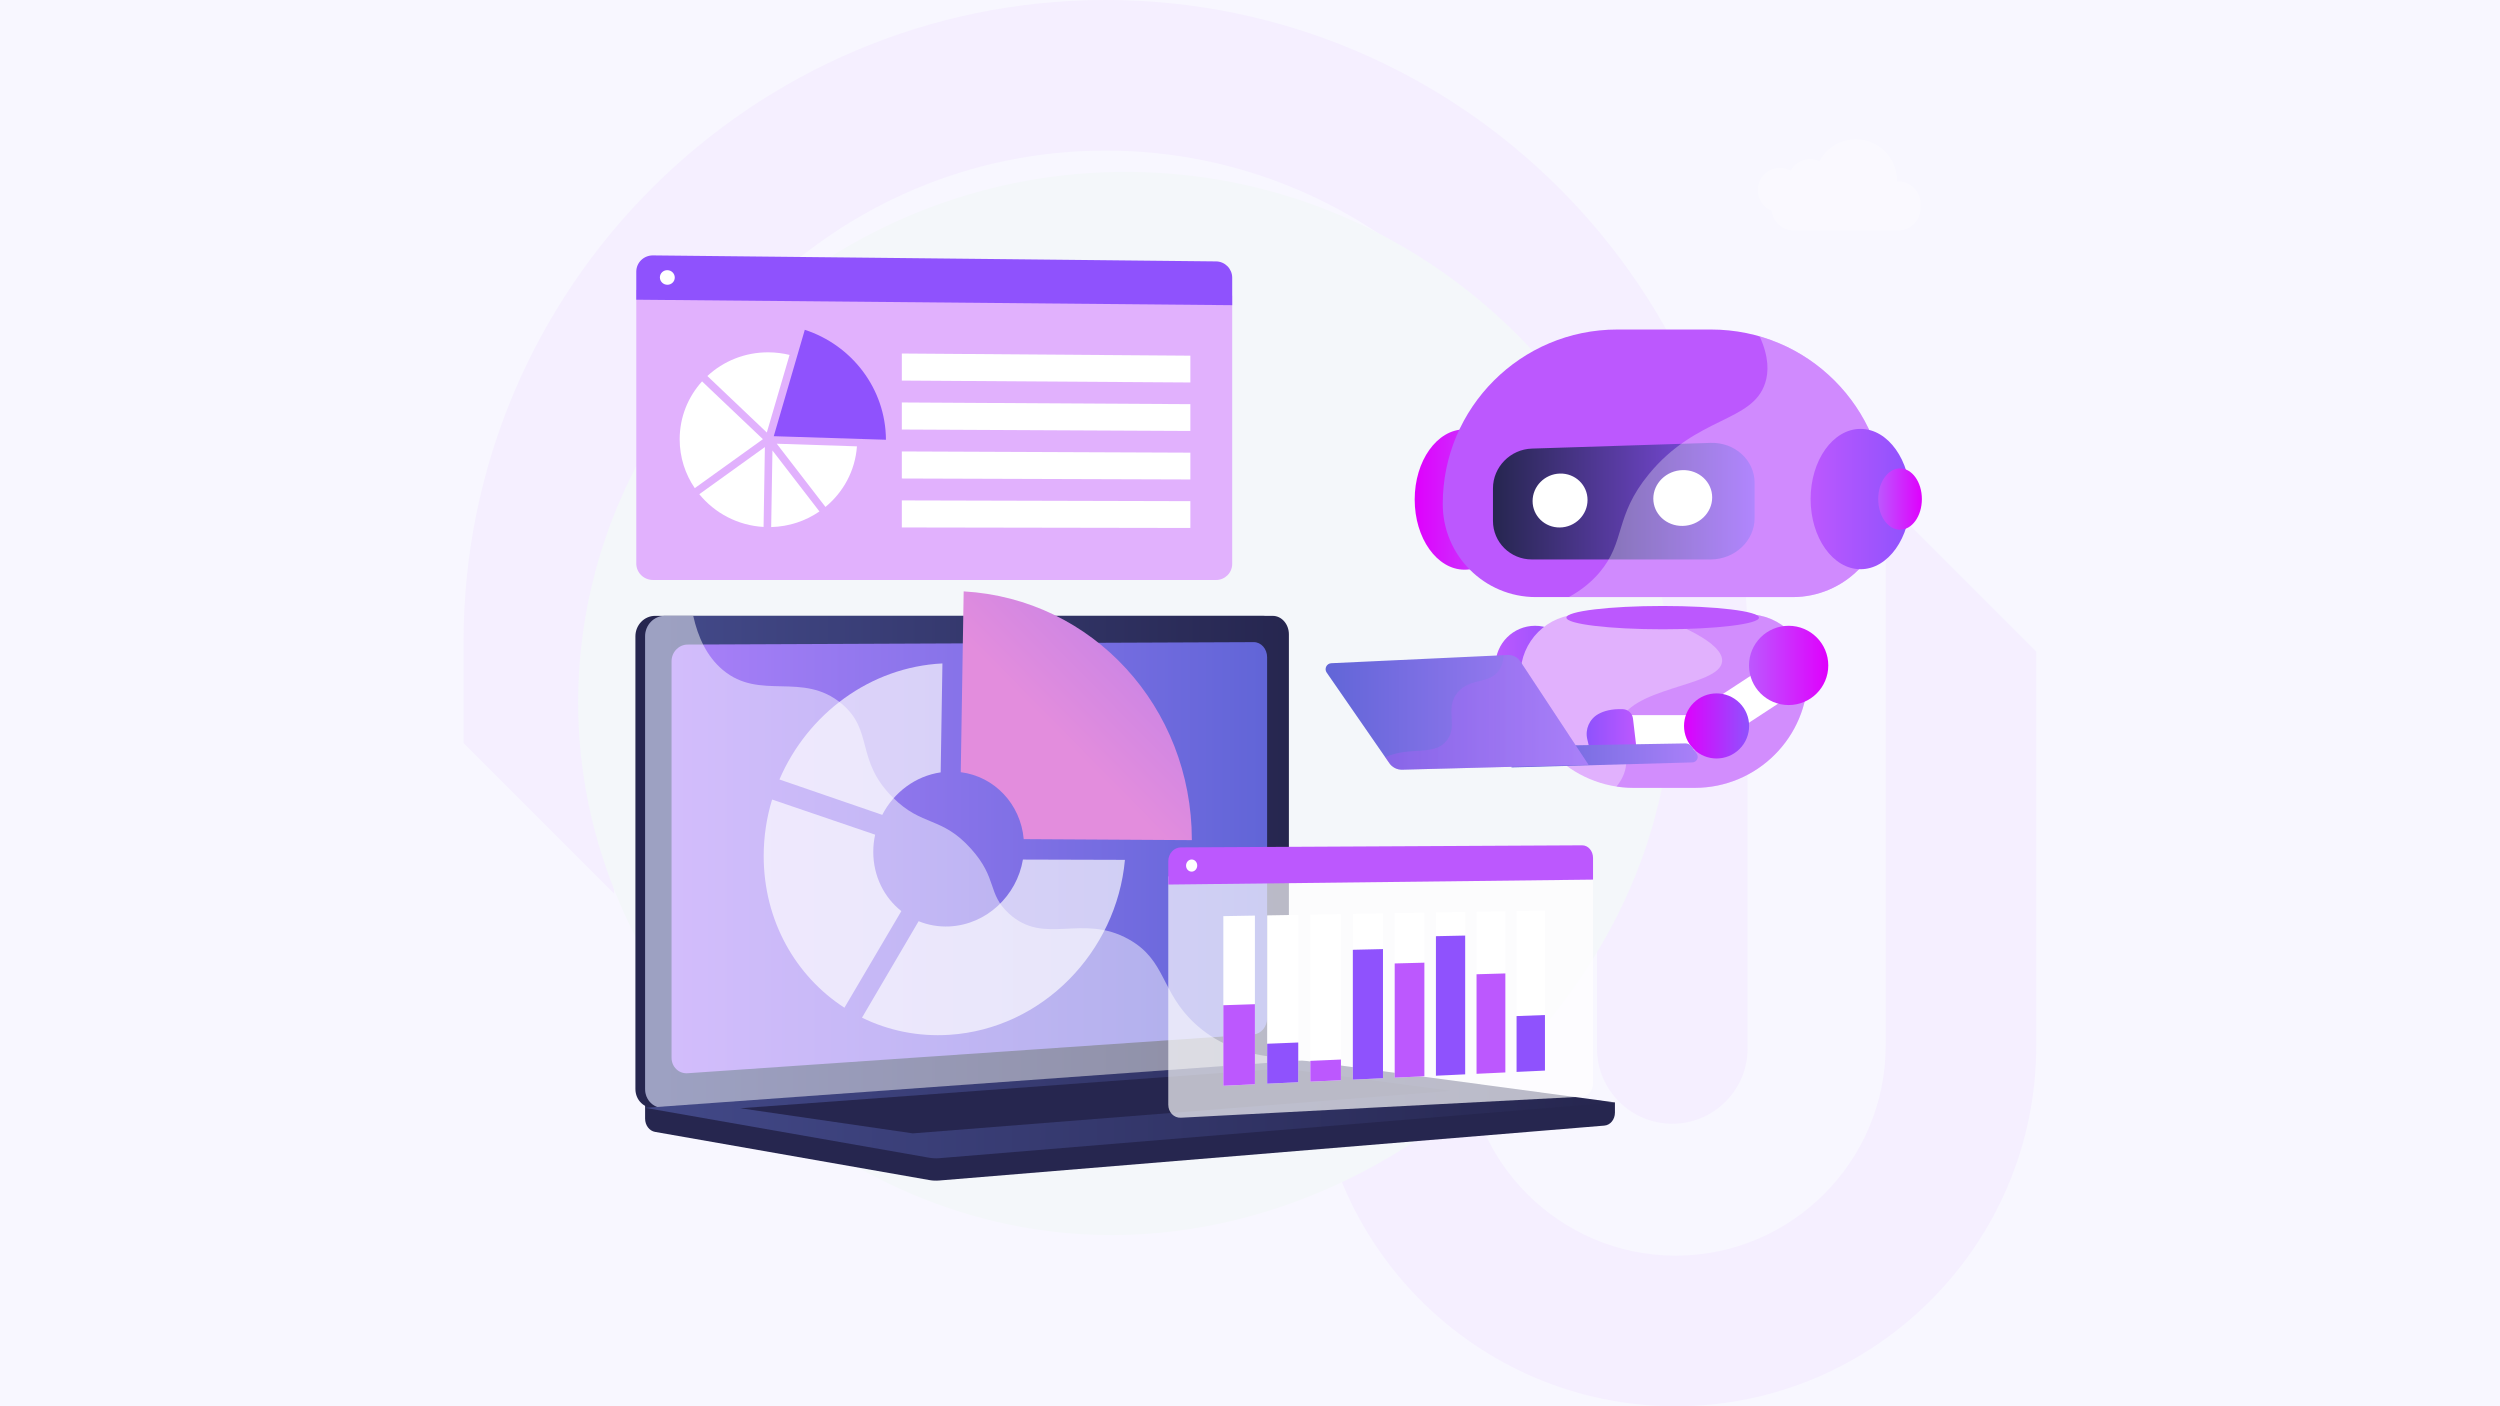 <svg width="1920" height="1080" viewBox="0 0 1920 1080" fill="none" xmlns="http://www.w3.org/2000/svg">
<rect width="1920" height="1080" fill="#F8F7FF"/>
<path opacity="0.3" d="M1457.69 139.307H1456.9C1456.9 139.13 1456.9 138.952 1456.9 138.771C1456.9 121.224 1442.75 107 1425.28 107C1413.19 107 1402.69 113.815 1397.37 123.828C1395.18 122.796 1392.74 122.215 1390.16 122.215C1383.69 122.215 1378.07 125.838 1375.2 131.174C1372.75 129.799 1369.94 129.014 1366.94 129.014C1357.58 129.014 1350 136.634 1350 146.034C1350 153.182 1354.39 159.297 1360.61 161.818C1361.69 170.351 1369 177 1377.78 177H1457.69C1467.21 177 1475 169.174 1475 159.608V156.702C1475 147.136 1467.21 139.31 1457.69 139.31V139.307Z" fill="white"/>
<path d="M471.647 686.258C471.647 685.598 471.647 684.988 471.647 684.378V493.074C471.647 284.95 640.95 115.647 849.074 115.647C1057.2 115.647 1226.5 284.95 1226.5 493.074V805.208C1226.5 837.117 1252.41 863.031 1284.32 863.031C1316.23 863.031 1342.15 837.117 1342.15 805.208V493.074C1342.15 221.182 1120.97 0 849.074 0C577.182 0 356 221.182 356 493.074V570.662L471.596 686.258H471.647Z" fill="#F5EFFF"/>
<path fill-rule="evenodd" clip-rule="evenodd" d="M687.807 488.68V902.386L572.16 786.74V488.68C572.16 335.992 696.394 211.758 849.082 211.758C1001.77 211.758 1126 335.992 1126 488.68V645.789C1126 647.964 1125.88 650.112 1125.65 652.225V803.076C1125.65 891.996 1198 964.351 1286.92 964.351C1375.84 964.351 1448.2 891.996 1448.2 803.076V388.048C1448.2 386.984 1448.25 385.919 1448.3 384.855L1448.3 384.847L1563.85 500.392V803.076C1563.85 955.764 1439.61 1080 1286.92 1080C1134.24 1080 1010 955.764 1010 803.076V645.967C1010 643.792 1010.12 641.645 1010.36 639.531V488.68C1010.36 399.76 938.002 327.405 849.082 327.405C760.162 327.405 687.807 399.76 687.807 488.68Z" fill="#F5EFFF"/>
<path d="M877.023 132.187C662.01 125.838 475.764 281.848 447.624 486.553C416.86 710.371 586.189 911.751 794.544 944.005C1053.7 984.123 1305.07 752.032 1282.5 500.248C1265.49 310.547 1095.59 138.641 877.023 132.187Z" fill="#F4F7FA"/>
<path d="M1240.27 846.653L495.434 840.305V859.091C495.434 864.189 498.682 868.525 503.083 869.298L713.701 906.29C716.2 906.731 718.735 906.844 721.257 906.637L1232.18 864.463C1236.74 864.087 1240.27 859.738 1240.27 854.498V846.656V846.653Z" fill="#26264F"/>
<path d="M969.978 816.553L503.139 850.917C494.784 851.533 487.992 844.997 487.992 836.322V488.686C487.992 480.011 494.784 472.977 503.139 472.977H969.978C976.86 472.977 982.425 479.334 982.425 487.179V801.432C982.425 809.276 976.86 816.045 969.978 816.55V816.553Z" fill="#26264F"/>
<path d="M977.423 816.553L510.585 850.917C502.23 851.533 495.438 844.997 495.438 836.322V488.686C495.438 480.011 502.23 472.977 510.585 472.977H977.423C984.306 472.977 989.87 479.334 989.87 487.179V801.432C989.87 809.276 984.306 816.045 977.423 816.55V816.553Z" fill="url(#paint0_linear_3739_2542)"/>
<path d="M962.879 794.391L528.067 824.242C521.27 824.709 515.746 819.346 515.746 812.262V507.91C515.746 500.826 521.27 495.061 528.067 495.031L962.879 493.156C968.557 493.133 973.147 498.341 973.147 504.795V782.006C973.147 788.457 968.554 794.004 962.879 794.394V794.391Z" fill="url(#paint1_linear_3739_2542)"/>
<path d="M760.492 482.477C760.492 485.708 758.089 488.333 755.123 488.341C752.151 488.35 749.742 485.734 749.742 482.497C749.742 479.26 752.154 476.633 755.123 476.633C758.089 476.633 760.492 479.249 760.492 482.477Z" fill="white"/>
<g style="mix-blend-mode:soft-light" opacity="0.48">
<path d="M510.583 850.912L975.059 816.722L977.421 816.548C980.58 816.314 983.449 814.754 985.642 812.386C952.219 810.558 931.457 798.697 918.066 786.44C891.172 761.827 895.838 737.556 866.835 721.373C830.661 701.19 802.219 726.765 774.77 701.531C758.13 686.233 766.299 674.824 745.823 651.961C723.143 626.64 708.378 635.152 685.584 612.362C656.765 583.546 671.178 561.126 646.354 540.436C616.237 515.336 583.759 538.566 555.091 514.496C542.726 504.114 535.94 489.02 532.4 472.969H510.589C502.233 472.969 495.441 480.003 495.441 488.678V836.311C495.441 844.987 502.233 851.522 510.586 850.907L510.583 850.912Z" fill="white"/>
</g>
<path d="M996.025 814.64L495.434 850.813L713.701 889.147C716.2 889.588 718.735 889.704 721.257 889.494L1240.27 846.649L1003.99 814.885C1001.34 814.53 998.679 814.448 996.025 814.64Z" fill="url(#paint2_linear_3739_2542)"/>
<path d="M568.48 851.125L985.237 820.562L1114.22 837.762L701.053 870.433L568.48 851.125Z" fill="#26264F"/>
<g opacity="0.67">
<path d="M677.579 625.818C686.462 608.557 703.05 595.999 722.434 593.174L723.785 509.516C668.39 512.277 620.279 548.164 598.605 598.639L677.576 625.821L677.579 625.818Z" fill="white"/>
<path d="M785.606 660.144C780.943 687.964 757.59 710.11 729.205 711.498C720.789 711.91 712.769 710.454 705.507 707.486L662.008 781.57C682.154 791.459 705.064 796.297 729.205 794.734C800.439 790.12 857.546 731.218 863.95 660.371L785.606 660.141V660.144Z" fill="white"/>
<path d="M648.515 773.929L692.231 699.726C679.093 689.326 670.676 672.975 670.676 654.25C670.676 649.727 671.172 645.3 672.105 641.031L592.971 614.047C588.775 627.814 586.512 642.387 586.512 657.417C586.512 707.183 611.204 749.795 648.515 773.932V773.929Z" fill="white"/>
</g>
<path d="M737.862 593.027C763.768 596.346 783.829 617.527 786.22 644.452L915.334 645.222C915.334 645.164 915.334 645.105 915.334 645.047C915.334 543.096 839.256 459.869 740.096 454.18L737.859 593.027H737.862Z" fill="url(#paint3_linear_3739_2542)"/>
<path d="M488.66 222.688V432.805C488.66 439.781 494.426 445.435 501.536 445.435H933.944C940.789 445.435 946.336 439.891 946.336 433.05V227.041L488.66 222.688Z" fill="#E1B1FD"/>
<path d="M933.944 200.757L501.536 196.149C494.426 196.073 488.66 201.667 488.66 208.642V230.173L946.336 234.381V213.27C946.336 206.432 940.789 200.827 933.944 200.754V200.757Z" fill="#8F52FD"/>
<path d="M594.25 335.006L618.082 253.281C654.142 265.022 680.211 298.451 680.406 337.735L594.25 335.003V335.006Z" fill="#8F52FD"/>
<path d="M658.131 342.796C656.796 361.484 647.679 378.027 633.949 389.319L596.551 340.781L658.131 342.796Z" fill="white"/>
<path d="M588.917 332.179C574.49 318.505 557.086 301.978 543.254 288.779C555.526 277.377 572.111 270.451 590.343 270.588C595.873 270.629 601.245 271.32 606.386 272.58L588.917 332.179Z" fill="white"/>
<path d="M585.912 337.289L533.584 374.885C526.265 364.154 521.992 351.249 521.992 337.38C521.992 320.276 528.49 304.7 539.184 292.898C543.016 296.552 547.274 300.609 551.943 305.047C566.084 318.497 580.289 331.964 585.912 337.289Z" fill="white"/>
<path d="M587.43 343.344L586.418 404.695C566.497 403.546 548.836 393.978 537.062 379.546L587.43 343.344Z" fill="white"/>
<path d="M593.23 345.961L629.331 392.799C618.788 400.054 606.044 404.437 592.262 404.787L593.233 345.961H593.23Z" fill="white"/>
<path d="M914.196 293.745L692.609 292.281V271.5L914.196 273.162V293.745Z" fill="white"/>
<path d="M914.196 330.98L692.609 329.878V309.094L914.196 310.397V330.98Z" fill="white"/>
<path d="M914.196 368.228L692.609 367.484V346.703L914.196 347.645V368.228Z" fill="white"/>
<path d="M914.196 405.471L692.609 405.086V384.305L914.196 384.888V405.471Z" fill="white"/>
<path d="M518.225 213.151C518.225 216.248 515.667 218.736 512.509 218.703C509.351 218.674 506.793 216.137 506.793 213.037C506.793 209.937 509.353 207.453 512.509 207.485C515.664 207.517 518.225 210.054 518.225 213.151Z" fill="white"/>
<path d="M1177.12 501.119L1193.23 525.758L1112.69 578.444L1096.57 553.805L1177.12 501.119Z" fill="white"/>
<path d="M1178.95 541.481C1162.14 541.481 1148.51 527.853 1148.51 511.041C1148.51 494.23 1162.14 480.602 1178.95 480.602C1195.77 480.602 1209.39 494.23 1209.39 511.041C1209.39 527.853 1195.77 541.481 1178.95 541.481Z" fill="url(#paint4_linear_3739_2542)"/>
<path d="M1099.29 563.243C1096.12 549.807 1104.44 536.345 1117.88 533.174C1131.31 530.003 1144.77 538.324 1147.95 551.759C1151.12 565.195 1142.8 578.657 1129.36 581.828C1115.92 584.999 1102.46 576.678 1099.29 563.243Z" fill="url(#paint5_linear_3739_2542)"/>
<path d="M1124.82 437.53C1103.64 437.53 1086.48 413.404 1086.48 383.644C1086.48 353.883 1103.64 329.758 1124.82 329.758C1146 329.758 1163.17 353.883 1163.17 383.644C1163.17 413.404 1146 437.53 1124.82 437.53Z" fill="url(#paint6_linear_3739_2542)"/>
<path d="M1242.01 253.078H1314.19C1388.19 253.078 1448.18 313.068 1448.18 387.067C1448.18 426.556 1416.17 458.565 1376.68 458.565H1179.52C1140.04 458.565 1108.03 426.553 1108.03 387.067C1108.03 313.068 1168.02 253.078 1242.02 253.078H1242.01Z" fill="#BC58FE"/>
<path d="M1254.69 605.078H1301.51C1349.52 605.078 1388.44 566.158 1388.44 518.151C1388.44 492.532 1367.67 471.766 1342.05 471.766H1214.15C1188.53 471.766 1167.76 492.532 1167.76 518.151C1167.76 566.161 1206.68 605.078 1254.69 605.078H1254.69Z" fill="#E1B1FD"/>
<path d="M1176.51 429.667H1313.7C1332.29 429.667 1347.54 415.415 1347.54 397.839V370.884C1347.54 353.305 1332.29 339.544 1313.7 340.136L1176.51 344.513C1159.91 345.044 1146.6 358.709 1146.6 375.043V400.09C1146.6 416.424 1159.91 429.667 1176.51 429.667Z" fill="url(#paint7_linear_3739_2542)"/>
<path d="M1269.74 382.932C1269.74 394.673 1279.73 404.063 1292.16 403.906C1304.7 403.748 1314.95 393.947 1314.95 382.013C1314.95 370.08 1304.7 360.696 1292.16 361.049C1279.73 361.396 1269.74 371.194 1269.74 382.932Z" fill="white"/>
<path d="M1177.03 384.824C1177.03 396.168 1186.36 405.25 1197.97 405.104C1209.67 404.955 1219.23 395.492 1219.23 383.967C1219.23 372.442 1209.67 363.367 1197.97 363.696C1186.36 364.023 1177.03 373.48 1177.03 384.824Z" fill="white"/>
<g style="mix-blend-mode:soft-light" opacity="0.3">
<path d="M1228.32 439.769C1248.72 415.798 1239.65 396.626 1266.33 364.14C1303.03 319.443 1345.84 324.499 1355.65 294.182C1358.37 285.781 1358.68 274.253 1351.39 258.312C1407.29 274.436 1448.18 325.972 1448.18 387.064C1448.18 426.553 1416.17 458.561 1376.68 458.561H1204.86C1215.15 452.951 1222.67 446.398 1228.32 439.766V439.769Z" fill="white"/>
</g>
<path d="M1428.9 437.163C1407.72 437.163 1390.55 413.037 1390.55 383.277C1390.55 353.516 1407.72 329.391 1428.9 329.391C1450.07 329.391 1467.24 353.516 1467.24 383.277C1467.24 413.037 1450.07 437.163 1428.9 437.163Z" fill="url(#paint8_linear_3739_2542)"/>
<path d="M1459.23 406.845C1449.97 406.845 1442.46 396.295 1442.46 383.282C1442.46 370.268 1449.97 359.719 1459.23 359.719C1468.49 359.719 1476 370.268 1476 383.282C1476 396.295 1468.49 406.845 1459.23 406.845Z" fill="url(#paint9_linear_3739_2542)"/>
<path style="mix-blend-mode:multiply" opacity="0.4" d="M1243.16 557.226C1249.59 527.057 1320.64 527.786 1322.57 508.067C1324.07 492.865 1283.27 477.817 1278.14 475.924C1273.76 474.306 1269.4 472.938 1265.1 471.766H1342.06C1367.68 471.766 1388.45 492.532 1388.45 518.151C1388.45 566.161 1349.52 605.081 1301.52 605.081H1254.69C1250.19 605.081 1245.77 604.74 1241.46 604.081C1245.53 599.03 1248.19 593.507 1248.83 587.479C1250.26 574.114 1240.67 568.917 1243.16 557.226Z" fill="#BC58FE"/>
<path d="M1276.95 483.296C1236.11 483.296 1203 479.288 1203 474.343C1203 469.399 1236.11 465.391 1276.95 465.391C1317.79 465.391 1350.9 469.399 1350.9 474.343C1350.9 479.288 1317.79 483.296 1276.95 483.296Z" fill="#BC58FE"/>
<path d="M1371.86 501.111L1387.98 525.75L1307.43 578.436L1291.31 553.797L1371.86 501.111Z" fill="white"/>
<path d="M1373.68 541.481C1356.87 541.481 1343.24 527.853 1343.24 511.041C1343.24 494.23 1356.87 480.602 1373.68 480.602C1390.5 480.602 1404.12 494.23 1404.12 511.041C1404.12 527.853 1390.5 541.481 1373.68 541.481Z" fill="url(#paint10_linear_3739_2542)"/>
<path d="M1304.15 549.203H1233.64L1236.44 578.377L1305.55 576.065L1304.15 549.203Z" fill="white"/>
<path d="M1300.65 575.198C1290.89 565.436 1290.89 549.61 1300.65 539.849C1310.41 530.088 1326.24 530.088 1336 539.849C1345.76 549.61 1345.76 565.436 1336 575.198C1326.24 584.959 1310.41 584.959 1300.65 575.198Z" fill="url(#paint11_linear_3739_2542)"/>
<path d="M1227.5 548.396C1231.77 546.005 1237.8 544.319 1246.29 544.631C1250.32 544.777 1253.66 547.842 1254.13 551.849L1256.59 572.708H1220.21L1219.03 567.725C1217.22 560.116 1220.67 552.219 1227.5 548.399V548.396Z" fill="url(#paint12_linear_3739_2542)"/>
<path d="M1163.27 573.196L1294.48 570.931C1296.29 570.898 1298 571.756 1299.05 573.223L1303.05 578.793C1305.04 581.566 1303.13 585.439 1299.71 585.532L1160.83 589.396L1163.27 573.196H1163.27Z" fill="url(#paint13_linear_3739_2542)"/>
<path d="M1022.43 509.35L1157.73 503.051C1161.73 502.865 1165.54 504.801 1167.74 508.146L1219.97 587.38L1076.89 591.113C1072.96 591.215 1069.25 589.331 1067.01 586.1L1018.88 516.536C1016.83 513.573 1018.84 509.517 1022.44 509.348L1022.43 509.35Z" fill="url(#paint14_linear_3739_2542)"/>
<path style="mix-blend-mode:multiply" opacity="0.3" d="M1167.74 508.141C1165.54 504.793 1161.73 502.857 1157.73 503.044L1154.76 503.181C1154.61 507.573 1153.54 511.649 1151.08 515.047C1143.41 525.653 1129.16 520.363 1119.54 531.687C1108.98 544.127 1120.37 557.353 1110.95 568.904C1101.04 581.059 1083.18 572.873 1063.84 581.511L1067.01 586.092C1069.24 589.323 1072.96 591.207 1076.89 591.105L1219.97 587.372L1167.74 508.138V508.141Z" fill="url(#paint15_linear_3739_2542)"/>
<path opacity="0.68" d="M897.234 673.102V848.382C897.234 854.2 901.583 858.691 906.937 858.408L1215.09 842.229C1219.71 841.987 1223.45 837.423 1223.45 832.036V669.766L897.234 673.102Z" fill="white"/>
<path d="M1215.1 649.203L906.941 650.795C901.586 650.825 897.238 655.564 897.238 661.381V679.342L1223.45 675.543V658.914C1223.45 653.528 1219.71 649.18 1215.1 649.203Z" fill="#BC58FE"/>
<path d="M919.467 664.714C919.467 667.289 917.551 669.392 915.183 669.415C912.812 669.438 910.891 667.365 910.891 664.787C910.891 662.209 912.812 660.104 915.183 660.086C917.551 660.069 919.467 662.142 919.467 664.714Z" fill="white"/>
<path d="M963.77 832.734L939.523 833.88V703.592L963.77 703.172V832.734Z" fill="white"/>
<path d="M963.77 832.734L939.523 833.88V772.021L963.77 771.219V832.734Z" fill="#BC58FE"/>
<path d="M997.063 831.167L973.188 832.295V703.016L997.063 702.602V831.167Z" fill="white"/>
<path d="M997.063 831.159L973.188 832.288V801.6L997.063 800.641V831.159Z" fill="#8F52FD"/>
<path d="M1029.84 829.616L1006.33 830.728V702.44L1029.84 702.031V829.616Z" fill="white"/>
<path d="M1029.84 829.618L1006.33 830.729V814.742L1029.84 813.719V829.618Z" fill="#BC58FE"/>
<path d="M1062.13 828.089L1038.98 829.182V701.871L1062.13 701.469V828.089Z" fill="white"/>
<path d="M1062.13 828.083L1038.98 829.177V729.442L1062.13 728.891V828.083Z" fill="#8F52FD"/>
<path d="M1093.93 826.58L1071.12 827.659V701.311L1093.93 700.914V826.58Z" fill="white"/>
<path d="M1093.93 826.585L1071.12 827.664V739.932L1093.93 739.328V826.585Z" fill="#BC58FE"/>
<path d="M1125.26 825.097L1102.79 826.159V700.755L1125.26 700.367V825.097Z" fill="white"/>
<path d="M1125.26 825.102L1102.79 826.163V718.995L1125.26 718.508V825.102Z" fill="#8F52FD"/>
<path d="M1156.12 823.649L1133.98 824.696V700.229L1156.12 699.844V823.649Z" fill="white"/>
<path d="M1156.12 823.64L1133.98 824.687V748.235L1156.12 747.594V823.64Z" fill="#BC58FE"/>
<path d="M1186.53 822.208L1164.72 823.238V699.689L1186.53 699.312V822.208Z" fill="white"/>
<path d="M1186.53 822.206L1164.72 823.236V780.341L1186.53 779.539V822.206Z" fill="#8F52FD"/>
<defs>
<linearGradient id="paint0_linear_3739_2542" x1="495.438" y1="661.966" x2="989.87" y2="661.966" gradientUnits="userSpaceOnUse">
<stop stop-color="#444B8C"/>
<stop offset="1" stop-color="#26264F"/>
</linearGradient>
<linearGradient id="paint1_linear_3739_2542" x1="515.746" y1="658.714" x2="973.147" y2="658.714" gradientUnits="userSpaceOnUse">
<stop stop-color="#AA80F9"/>
<stop offset="1" stop-color="#6165D7"/>
</linearGradient>
<linearGradient id="paint2_linear_3739_2542" x1="443.996" y1="852.067" x2="1240.27" y2="852.067" gradientUnits="userSpaceOnUse">
<stop stop-color="#444B8C"/>
<stop offset="1" stop-color="#26264F"/>
</linearGradient>
<linearGradient id="paint3_linear_3739_2542" x1="812.555" y1="564.629" x2="1018.15" y2="362.144" gradientUnits="userSpaceOnUse">
<stop stop-color="#E38DDD"/>
<stop offset="1" stop-color="#9571F6"/>
</linearGradient>
<linearGradient id="paint4_linear_3739_2542" x1="1209.39" y1="511.041" x2="1148.51" y2="511.041" gradientUnits="userSpaceOnUse">
<stop stop-color="#8F52FD"/>
<stop offset="1" stop-color="#BC58FE"/>
</linearGradient>
<linearGradient id="paint5_linear_3739_2542" x1="1148.63" y1="557.531" x2="1098.64" y2="557.531" gradientUnits="userSpaceOnUse">
<stop stop-color="#40447E"/>
<stop offset="1" stop-color="#3C3B6B"/>
</linearGradient>
<linearGradient id="paint6_linear_3739_2542" x1="1163.17" y1="383.644" x2="1086.48" y2="383.644" gradientUnits="userSpaceOnUse">
<stop stop-color="#BC58FE"/>
<stop offset="1" stop-color="#DF00FD"/>
</linearGradient>
<linearGradient id="paint7_linear_3739_2542" x1="1347.54" y1="384.891" x2="1146.6" y2="384.891" gradientUnits="userSpaceOnUse">
<stop stop-color="#8F52FD"/>
<stop offset="1" stop-color="#26264F"/>
</linearGradient>
<linearGradient id="paint8_linear_3739_2542" x1="1467.24" y1="383.277" x2="1390.55" y2="383.277" gradientUnits="userSpaceOnUse">
<stop stop-color="#8F52FD"/>
<stop offset="1" stop-color="#BC58FE"/>
</linearGradient>
<linearGradient id="paint9_linear_3739_2542" x1="1476" y1="383.282" x2="1442.46" y2="383.282" gradientUnits="userSpaceOnUse">
<stop stop-color="#DF00FD"/>
<stop offset="1" stop-color="#BC58FE"/>
</linearGradient>
<linearGradient id="paint10_linear_3739_2542" x1="1404.12" y1="136.323" x2="1343.24" y2="136.323" gradientUnits="userSpaceOnUse">
<stop stop-color="#DF00FD"/>
<stop offset="1" stop-color="#BC58FE"/>
</linearGradient>
<linearGradient id="paint11_linear_3739_2542" x1="1343.32" y1="557.524" x2="1293.33" y2="557.524" gradientUnits="userSpaceOnUse">
<stop stop-color="#8F52FD"/>
<stop offset="1" stop-color="#DF00FD"/>
</linearGradient>
<linearGradient id="paint12_linear_3739_2542" x1="1256.59" y1="558.649" x2="1218.55" y2="558.649" gradientUnits="userSpaceOnUse">
<stop stop-color="#BC58FE"/>
<stop offset="1" stop-color="#8F52FD"/>
</linearGradient>
<linearGradient id="paint13_linear_3739_2542" x1="1303.86" y1="580.163" x2="1160.83" y2="580.163" gradientUnits="userSpaceOnUse">
<stop stop-color="#AA80F9"/>
<stop offset="1" stop-color="#6165D7"/>
</linearGradient>
<linearGradient id="paint14_linear_3739_2542" x1="1219.97" y1="547.078" x2="1018.06" y2="547.078" gradientUnits="userSpaceOnUse">
<stop stop-color="#AA80F9"/>
<stop offset="1" stop-color="#6165D7"/>
</linearGradient>
<linearGradient id="paint15_linear_3739_2542" x1="1219.97" y1="547.073" x2="1063.84" y2="547.073" gradientUnits="userSpaceOnUse">
<stop stop-color="#AA80F9"/>
<stop offset="1" stop-color="#BC58FE"/>
</linearGradient>
</defs>
</svg>

